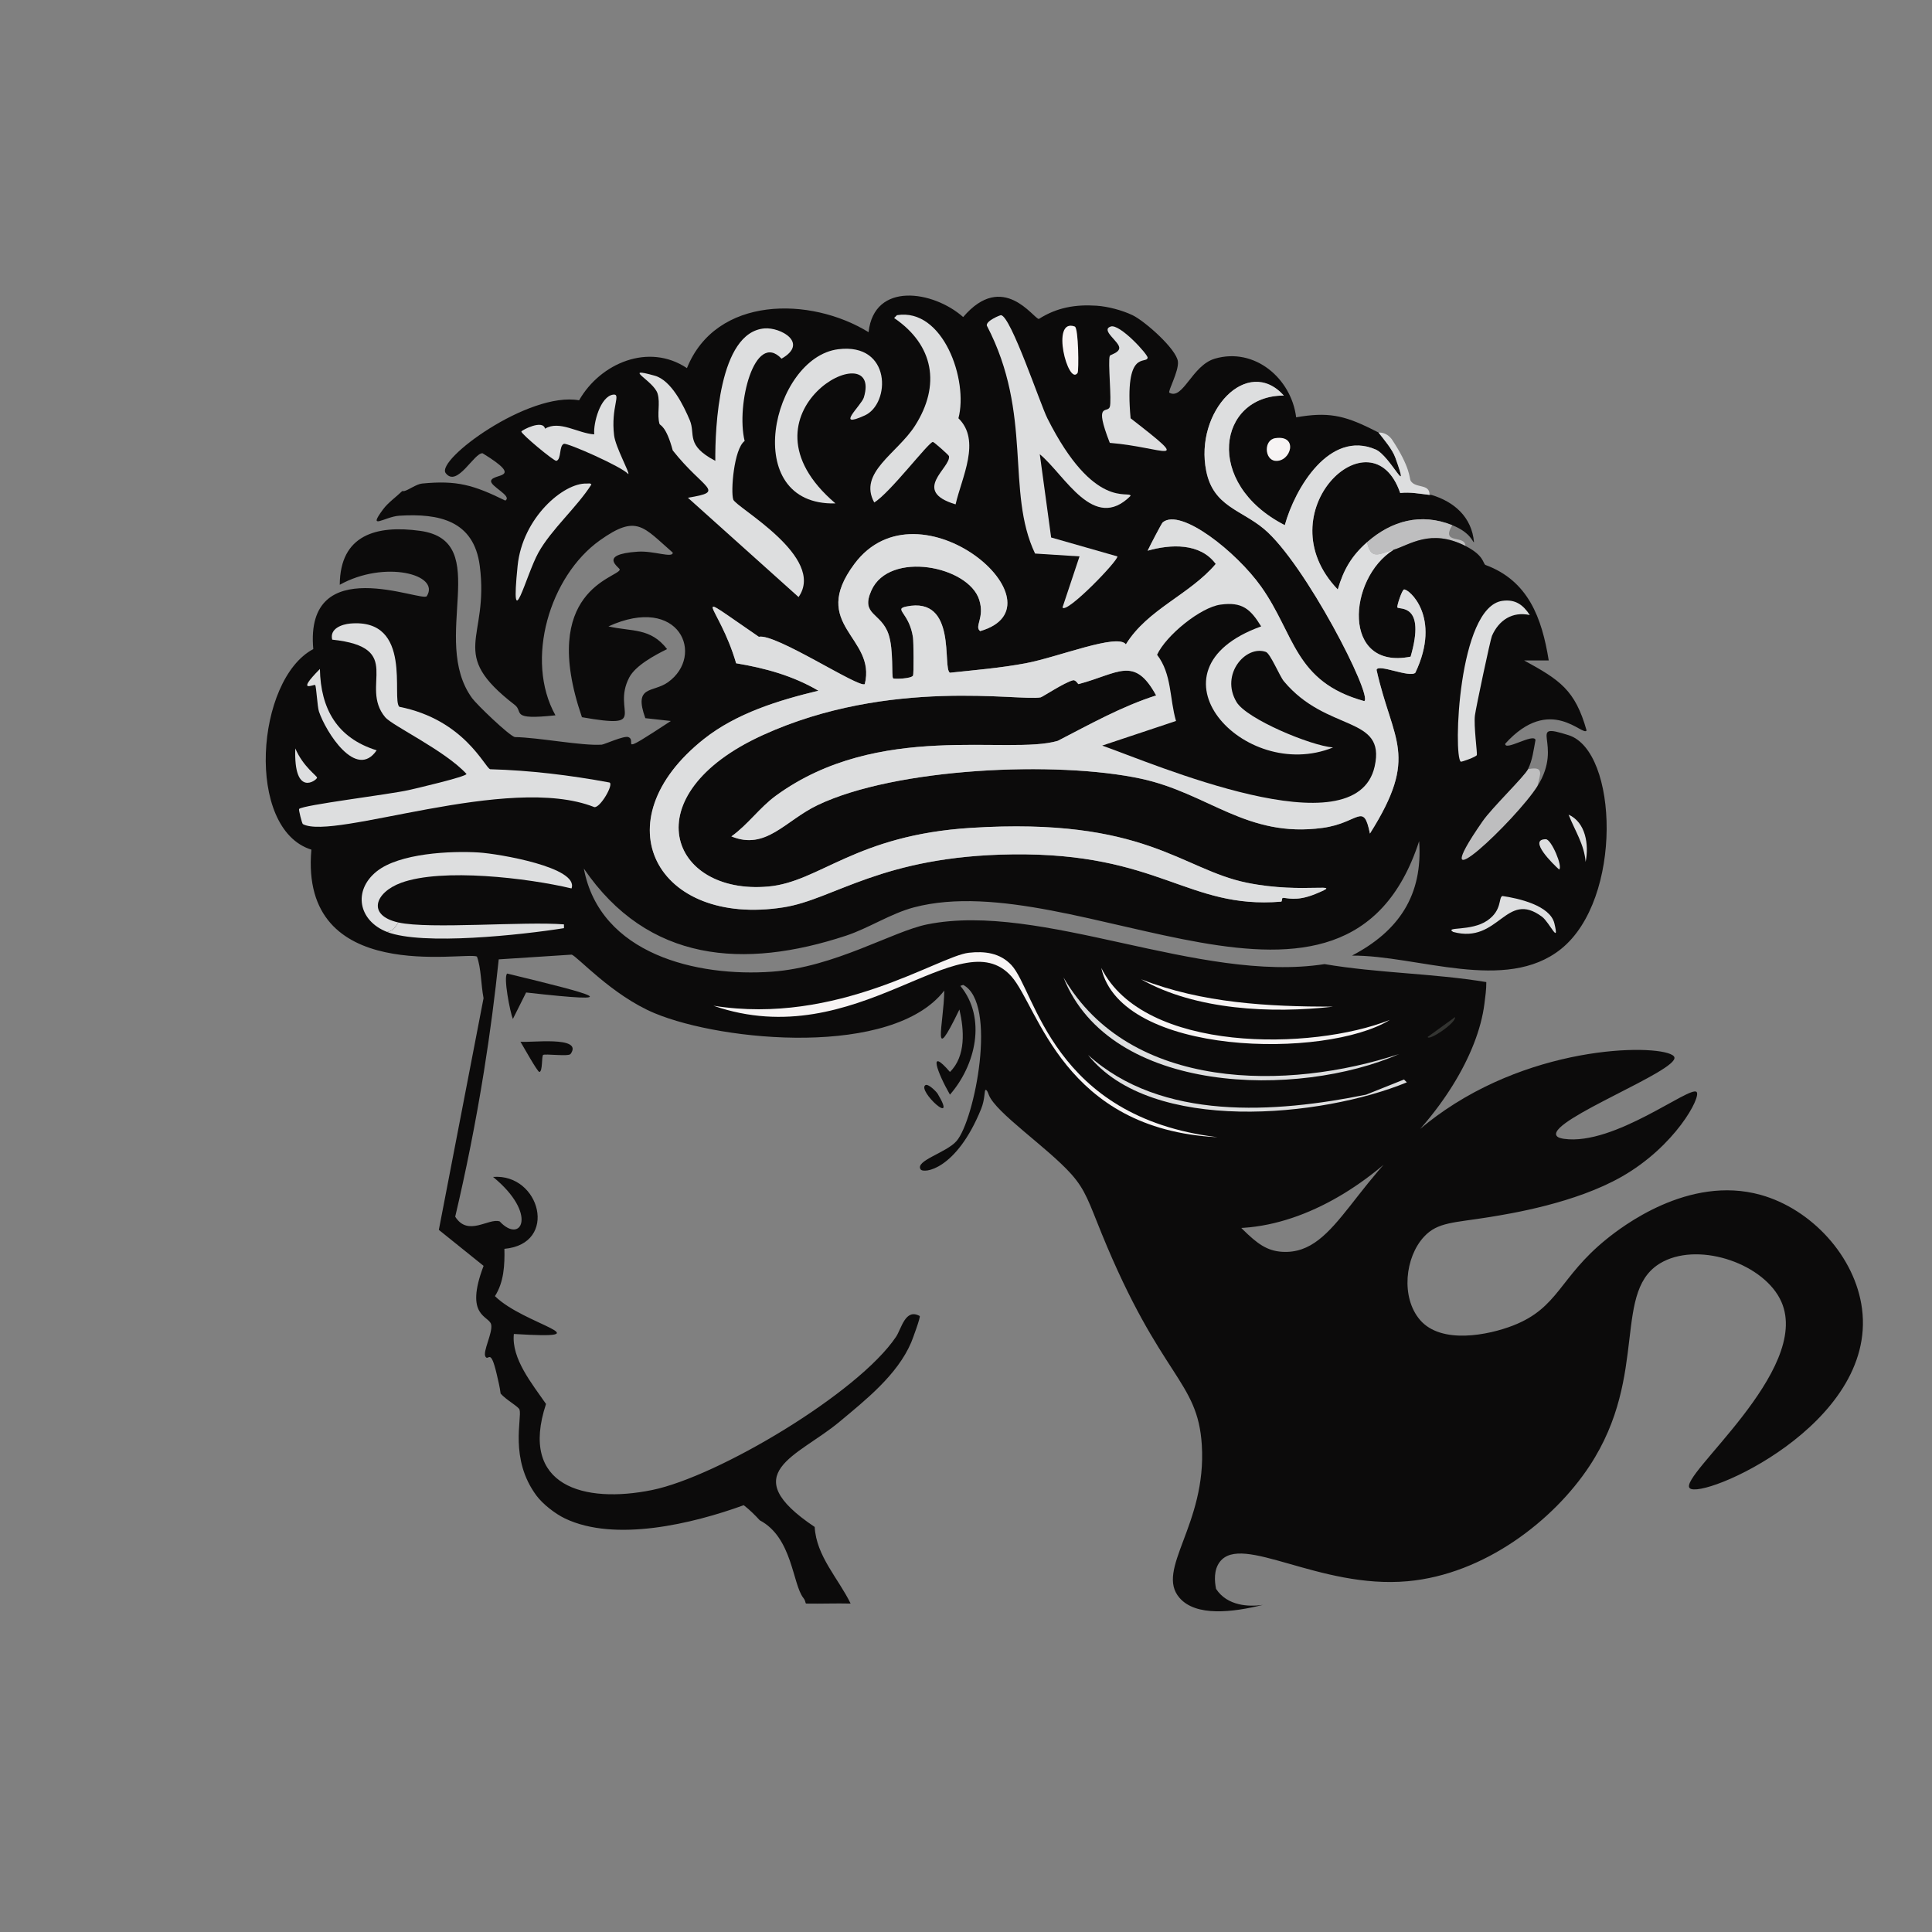 <?xml version="1.0" encoding="iso-8859-1"?>
<!-- Generator: Adobe Illustrator 28.0.0, SVG Export Plug-In . SVG Version: 6.00 Build 0)  -->
<svg version="1.1" id="Layer_1" xmlns="http://www.w3.org/2000/svg" xmlns:xlink="http://www.w3.org/1999/xlink" x="0px" y="0px"
	 viewBox="0 0 360 360" style="enable-background:new 0 0 360 360;" xml:space="preserve">
<rect x="0" y="0" width="360" height="360" fill="#808080" stroke="none"/>
<g>
	<g id="Background_00000124866926982669437710000009999886199734216102_" style="display:none;">
		<path style="display:inline;fill:#A0A2A3;" d="M360.5-0.5c0,180.5,0,180.5,0,361c-180.5,0-180.5,0-361,0c0-180.5,0-180.5,0-361
			C180-0.5,180-0.5,360.5-0.5z"/>
		<path style="display:inline;fill:#BEBEBF;" d="M180.176,7.256c10.927-0.354,21.671,0.798,32.434,1.41
			c6.204,2.073,12.971,4.585,19.39,4.583c5.753,3.712,13.694,1.354,18.332,7.051c4.995-1.145,3.821,1.602,4.936,2.468
			c0.654,0.508,3.163,0.337,4.583,2.468c0.423,0.207,0.974-0.741,1.058-0.705c8.655,3.74,25.798,17.383,32.786,24.325
			c2.257,2.242,6.278,5.428,5.817,7.58c2.479,1.683,2.832,0.908,5.993,4.23c1.148,1.207,10.714,13.116,10.576,15.159
			c4.945,3.218,4.71,5.664,4.936,5.993c0.474,0.693,1.663,1.434,2.115,2.115c6.442,9.704,11.196,20.208,16.217,30.671
			c5.542,16.894,9.681,34.358,10.576,52.176c0.032,0.639-0.801,5.016-0.705,12.691c0.001,0.103,1.055,1.66,1.058,1.763
			c0.498,17.603-4.851,34.372-9.519,51.118c-1.257,3.619-2.86,4.464-3.173,5.288c-0.463,1.218-0.618,4.368-0.705,4.583
			c-2.266,5.601-6.375,14.842-10.224,19.037c-0.076,1.965-1.191,6.998-2.997,5.464c-2.876,3.774-3.009,7.533-4.407,10.047
			c-0.426,0.767-7.151,8.282-8.285,9.342c-0.357,0.334-1.496-1.436-2.82,3.173c-2.257-0.757-3.567,2.516-7.403,4.583
			c-1.978,2.302-7.676,7.688-9.871,9.519c-0.64,0.534-2.174,0.875-2.82,1.41c-2.035,1.684-3.564,4.044-4.23,4.583
			c-0.336,0.272-2.471,1.131-2.82,1.41c-4.779,3.81-9.428,8.165-14.454,11.634c-5.132,3.542-11.025,6.108-15.864,9.871
			c-4.015,0.467-7.025,3.47-10.576,4.936c-9.841,4.061-20.436,5.802-30.671,8.461c-11.686,0.679-23.165,2.422-34.901,2.115
			c-8.148-0.213-16.211-1.532-24.325-2.115c-4.116-1.431-9.952-3.298-14.102-2.82c-1.98-2.154-5.404-3.252-8.108-2.468
			c-3.451-3.054-4.884-1.752-6.698-2.468c-5.506-2.173-19.413-11.862-25.03-15.864c-5.483-0.496-14.372-9.125-21.152-11.986
			c-0.914-4.125-2.721-2.174-4.583-3.173c-0.923-0.495-12.937-12.412-15.335-14.278c-1.977-2.955-15.313-17.927-15.864-19.037
			c-0.433-0.872-0.8-3.146-0.705-4.23c-3.599-3.046-4.635-9.176-7.756-13.044c-2.081-7.524-5.927-14.524-8.461-21.857
			c-0.402-1.162-0.086-2.724-0.353-3.525c-0.194-0.582-1.225-1.544-1.41-2.115c-0.946-2.918-3.633-10.477-3.878-11.634
			c-0.115-0.545,0.94-8.077-2.115-10.576c2.546-1.698-0.559-13.177-1.058-21.152c-1.147-18.345,1.174-36.832,5.641-54.644
			c1.187-4.731,4.182-9.813,3.878-14.807c4.496-6.563,1.903-5.369,3.173-9.871c7.341-2.245-1.015-5.786,10.224-14.807
			c-1.223-5.571,3.303-5.412,3.878-5.993C74.432,37.317,120.541,9.19,180.176,7.256z"/>
		<path style="display:inline;fill:#DDDEDF;" d="M212.786,294.928c-1.364-6.763-2.54-13.618-3.525-20.447
			c1.421-5.66,4.348-4.293,4.936-4.759c1.005-0.796-1.598-3.761,4.759-4.054c3.449-3.778,9.157-4.277,13.396-7.051
			c3.8,1.707,4.363-2.853,8.461-1.058c1.534-0.87-0.533-2.547-0.176-3.349c0.399-0.897,2.886,0.847,3.702-4.054
			c7.93-1.911,6.057-6.146,7.756-7.403c2.799-2.072,6.831,1.73,6.875-5.817c5.532-2.136,3.327-3.341,6.698-6.346
			c-3.736-6.601,2.999-3.672,4.583-9.519c-6.16-5.832,2.141-2.718,1.763-7.051c-0.249-2.856-2.669,1.298-3.525-1.058
			c-0.078-0.215-0.055-4.361,0-4.583c0.371-1.488,1.853-1.926,2.115-2.468c2.731-5.645,5.618-11.012,7.756-16.922
			c-0.881-0.969-0.881-0.969-1.763-1.939c0.168-1.335,0.367-2.703,0.353-4.054c-9.94-1.644-20.164-1.653-30.142-3.349
			c-23.339,3.63-52.729-11.688-74.033-7.403c-6.464,1.3-17.193,7.961-28.908,8.813c-13.994,1.019-32.075-3.231-35.078-19.213
			c11.974,17.543,29.888,18.75,48.827,12.515c4.253-1.4,8.353-4.145,12.691-5.288c30.366-8,80.518,29.573,94.128-12.339
			c0.722,10.065-3.791,16.771-12.515,21.329c12.182-0.071,28.647,7.036,38.956-1.234c11.573-9.285,10.623-36.91,1.41-39.837
			c-8.12-2.58-0.748,1.461-5.817,9.519c0.503-2.199,1.396-3.833-1.763-3.173c0.856-1.681,1.059-3.644,1.41-5.464
			c-0.331-1.317-5.75,2.172-5.641,0.705c8.418-9.302,14.506-1.209,15.159-2.468c-2.13-7.572-5.014-9.417-11.634-13.044
			c2.292,0,2.292,0,4.583,0c-1.27-7.888-3.79-14.857-11.81-17.803c-0.482-0.339-0.253-1.775-3.702-3.525
			c-0.031-2.177-4.675-0.173-2.468-3.878c3.541,1.415,3.82,3.279,4.054,3.173c-0.405-4.677-3.686-7.54-7.932-8.813
			c0.132,0.017,2.014-0.524,2.644-0.353c3.173,1.939,3.173,1.939,6.346,3.878c3.39,3.919,2.725,9.535,6.698,10.224
			c2.556,2.556,2.556,2.556,5.112,5.112c2.922,3.903,4.162,8.007,5.288,12.691c7.915,4.596,10.54,18.306,12.339,27.146
			c-1.776,4.378-0.629,7.466-0.705,10.929c-0.016,0.707-1.053,2.334-1.058,2.468c-0.129,4.212,1.097,8.454,0.705,12.691
			c-1.486,6.717-0.987,13.605-1.41,20.447c-1.901,5.635-1.546,11.788-2.82,17.627c-2.361,5.962-4.384,12.216-5.993,18.332
			c-6.621,11.847-20.013,35.843-31.905,42.128c-0.135,0.071-2.002-0.077-2.82,0.353c-1.799,4.685-20.744,11.338-26.44,13.044
			c-2.845,0.852-9.287,1.508-12.339,2.468C217.702,292.24,215.376,293.931,212.786,294.928z"/>
		<path style="display:inline;fill:#DDDEDF;" d="M74.943,91.513c-1.079,1.039-2.642,2.163-3.525,3.349
			c-3.079,4.132,0.231,1.405,2.997,1.234c7.381-0.456,13.881,0.878,14.983,9.342c1.808,13.89-6.183,16.122,6.522,25.912
			c1.693,1.305-1.008,2.868,7.58,1.939c-5.77-10.317-1.059-25.966,8.285-32.61c6.884-4.895,8.028-2.536,13.573,2.292
			c0.041,1.093-3.574-0.377-6.522-0.176c-7.64,0.521-3.27,2.992-3.349,3.349c-0.342,1.548-15.183,3.835-7.051,27.498
			c12.854,2.259,5.467-1.011,8.813-7.403c1.175-2.245,4.799-4.177,7.051-5.288c-3.114-4.033-6.534-3.22-10.929-4.23
			c13.27-6.056,18.058,5.415,11.105,10.4c-2.815,2.018-6.466,0.491-4.23,6.698c2.38,0.264,2.38,0.264,4.759,0.529
			c-10.524,6.903-6.119,3.697-7.932,2.997c-0.791-0.306-4.475,1.377-4.936,1.41c-3.658,0.264-11.796-1.347-16.217-1.41
			c-1.147-0.347-7.073-6.053-7.932-7.227c-8.04-10.984,4.112-29.289-9.695-31.2c-8.138-1.126-14.935,0.729-14.983,10.047
			c8.342-4.641,18.783-1.93,16.217,2.115c-0.78,1.23-22.806-8.501-21.152,9.871c-10.72,5.663-12.725,33.511-0.353,37.369
			c-2.26,25.379,28.622,18.934,30.847,19.918c0.796,2.124,0.741,5.217,1.234,7.756c-4.33-0.905-0.721,5.367-0.353,9.342
			c0.326,3.515-0.236,7.214,0,10.752c-5.389,16.56-15.732,23.016,0.353,29.79c-3.636,9.538,1.035,9.233,1.41,10.929
			c0.338,1.529-1.638,5.079-1.058,5.993c0.581,0.916,0.914-1.832,2.115,3.349c-1.231,3.505-1.205-0.559-2.644,0
			c-2.035,0.79,2.165,4.403-7.051-1.41c-11.062-10.91-16.611-32.023-18.508-47.064c-1.234-3.525-1.234-3.525-2.468-7.051
			c1.017-6.595-3.665-12.897-1.41-19.39c-0.881-2.292-0.881-2.292-1.763-4.583c3.548-4.321,0.044-4.505-1.41-7.756
			c-2.617-5.85-0.036-13.188-3.349-10.752c-5.534-3.984-7.417-13.969-6.875-20.271c0.034-0.396,1.606-7.39,1.763-7.756
			c0.155-0.363,0.886,0.012,1.058-0.353c0.177-0.377-0.371-0.67-0.353-0.705c0.991-1.914,3.123-3.171,2.82-4.583
			c1.763-1.234,1.763-1.234,3.525-2.468c-1.834-5.474,2.775-10.24,4.936-14.454c0.261-0.509,0.718-4.558,5.288-9.871
			c2.233-2.596,2.82-1.842,3.878-2.82c0.211-0.196-1.404-0.075,3.349-4.054C74.913,90.572,74.859,91.533,74.943,91.513z"/>
		<path style="display:inline;fill:#DDDEDF;" d="M204.325,56.964c-3.9-0.26-7.386,0.322-10.752,2.468
			c-0.997-0.05-6.684-9.041-14.102-0.353c-5.547-4.918-16.591-6.675-17.627,2.82c-10.801-6.662-28.427-6.81-33.844,6.698
			c-7.117-4.766-16.136-0.942-20.095,5.993c-9.396-1.687-26.752,11.095-24.854,13.573c2.122,2.77,5.318-3.867,6.875-3.702
			c7.957,4.883,1.963,3.668,1.586,5.112c-0.266,1.018,4.034,2.845,2.644,3.702c-5.917-2.898-8.988-3.811-15.512-3.173
			c-1.067,0.104-2.504,1.215-3.349,1.41c5.244-7.137,8.187-6.012,8.637-6.346c0.739-0.548,5.17-6.027,6.346-7.403
			c1.491-0.625,2.978-1.427,4.583-0.705c1.42-1.524,6.381-4.556,7.403-2.468c2.9-6.697,13.596-10.787,20.447-12.339
			c5.19-2.733,10.259-5.605,15.864-7.403c8.854-1.741,22.268-0.69,29.261-3.525c0.306,0.184,1.66,1.059,1.763,1.058
			c6.819-0.114,13.629,0.067,20.447,0c4.99,2.793,8.324-0.586,10.224,4.23C201.412,55.296,204.191,54.691,204.325,56.964z"/>
		<path style="display:inline;fill:#333431;" d="M158.495,298.806c15.125,0.37,30.342-0.038,45.478,0
			c3.128,0.008,6.248,0.343,9.342,0.353c0.286,0.001,0.14-0.705,0.176-0.705c7.852,0.024,15.754,0.301,23.62,0.353
			c1.47,2.395-5.051,1.835-8.99,2.115c-0.273,0.019-0.081,0.69-0.353,0.705c-1.073,0.061-0.412-0.837-2.82-0.705
			c-0.271,0.015-0.082,0.69-0.353,0.705c-0.272,0.015,0.09-0.737-0.705-0.705c-0.063,0.003-0.119,0.685-1.058,0.705
			c-0.196,0.004,0.825-0.311-3.173-0.353c-0.13-0.001-0.577,0.708-0.705,0.705c-2.077-0.048-2.334-1.054-2.468-1.058
			c-3.885-0.106-5.476,1.083-8.813-0.353c-5.392,1.91-9.663,0.702-10.576,0.705c-12.402,0.048-24.997,0.571-37.369,0.353
			c-0.167-0.003-2.434-1.043-3.173-1.058c-10.22-0.204-21.287,0.619-31.376,0c-3.288-0.202-12.446-1.033-11.81-2.115
			c6.79-0.043,33.499,0.386,35.783,0c0.1-0.017,0.552-0.487,0.529-0.705c0.493,0.627,0.321,0.982,0.529,1.058
			C152.969,298.856,155.738,298.738,158.495,298.806z"/>
		<path style="display:inline;fill:#464642;" d="M110.197,298.453c1.057-0.009,2.115,0.007,3.173,0
			c-0.636,1.083,8.522,1.914,11.81,2.115c10.089,0.619,21.156-0.204,31.376,0c0.739,0.015,3.006,1.055,3.173,1.058
			c12.372,0.219,24.967-0.304,37.369-0.353c0.914-0.004,5.184,1.205,10.576-0.705c3.338,1.435,4.929,0.246,8.813,0.353
			c0.134,0.004,0.39,1.01,2.468,1.058c0.128,0.003,0.575-0.706,0.705-0.705c3.998,0.042,2.976,0.357,3.173,0.353
			c0.939-0.02,0.994-0.702,1.058-0.705c0.796-0.032,0.433,0.72,0.705,0.705c0.271-0.015,0.082-0.69,0.353-0.705
			c2.408-0.132,1.748,0.767,2.82,0.705c0.272-0.016,0.08-0.686,0.353-0.705c3.939-0.281,10.46,0.28,8.99-2.115
			c1.997,0.013,3.996-0.02,5.993,0c1.175,0.012,2.351-0.015,3.525,0c-0.458,1.414,1.415,0.966,1.41,1.586
			c-0.005,0.635-1.545,0.415-1.763,0.705c-1.275,1.696,4.063,1.247,4.583,1.234c-0.031,0.792,0.808,1.114-0.353,1.058
			c-4.708,0.168-4.176,0.699-4.407,0.705c-0.103,0.003-1.109-0.717-1.939-0.705c1.075-0.888-2.345-1.115-4.407-1.058
			c-0.268,0.008-0.084,0.695-0.353,0.705c-8.737,0.327-17.536-0.312-26.264-0.353c-2.469-0.011-5.056-0.345-7.58-0.353
			c-0.264-0.001-0.089-0.704-0.353-0.705c-0.513-0.001-0.946,1.059-1.41,1.058c-23.498-0.083-47.011,0.009-70.508-0.353
			c-6.787-0.104-17.081-2.278-17.803,1.058c-0.936,0.008-2.627,0.522-3.525-0.353c3.755-1.52,2.194-2.073,0.881-1.763
			c-0.105,0.025-1.148,1.456-1.234,1.763c-0.171,0.051-0.474-0.031-0.705,0c-1.013-1.531-2.57-1.532-4.23-1.41
			c0.926-1.269-0.738-1.644-1.234-0.353c-3.74-3.122-1.037-1.992,2.292-2.82C108.552,298.445,109.375,298.46,110.197,298.453z"/>
		<path style="display:inline;fill:#5E5E5C;" d="M213.139,302.684c-5.696,2.302-11.114,1.437-17.627,2.115
			c-5.051-0.063-10.109,0.084-15.159,0c-8.23-0.138-16.449-0.372-24.678,0c-6.648-0.151-13.273,0.007-19.918,0
			c-0.263,0-0.089-0.705-0.353-0.705c-1.97,0.911-7.668,0.702-10.752,0.705c0.264-0.529,0.264-0.529,0.529-1.058
			c-2.906-0.224-6.194-0.382-9.695-0.353c0.722-3.336,11.016-1.162,17.803-1.058c23.497,0.361,47.009,0.269,70.508,0.353
			c0.464,0.002,0.897-1.059,1.41-1.058c0.264,0.001,0.089,0.704,0.353,0.705C208.083,302.338,210.67,302.672,213.139,302.684z"/>
		<path style="display:inline;fill:#A0A2A3;" d="M110.197,298.453c-0.822,0.007-1.645-0.008-2.468,0
			c-3.76,0.037-8.066-0.536-10.224-0.353c-8.736,0.741-7.569,3.947,0.353,3.525c2.706,1.254,1.184,0.45,3.878,0.705
			c1.726,1.359,5.993,1.697,3.525,0.353c0.222-0.451,0.952-0.735,1.41-0.705c0.159,0.01,2.725,1.028,2.292,1.763
			c1.875,0.302,1.488-0.645,1.939-0.705c0.231-0.031,0.535,0.051,0.705,0c0.111-0.033,0.256,0.039,0.353,0
			c0.898,0.874,2.589,0.36,3.525,0.353c3.5-0.03,6.788,0.129,9.695,0.353c-0.264,0.529-0.264,0.529-0.529,1.058
			c-4.388,0.004-50.704,2.665-48.298-5.464c0.365-1.232,4.873-1.507,5.817-2.644c4.943,0.933,10.878,0.125,16.217,0.353
			c0.27,0.012,0.083,0.693,0.353,0.705C103.03,297.948,109.759,297.106,110.197,298.453z"/>
		<path style="display:inline;fill:#DDDEDF;" d="M255.443,79.879c-5.063-2.498-8.096-3.146-13.925-2.115
			c-0.901-7.255-7.749-13.107-15.159-10.929c-4.251,1.249-5.927,7.753-8.461,6.346c-0.369-0.205,1.796-4.007,1.586-5.817
			c-0.272-2.343-6.224-7.573-8.461-8.637c0.042-1.95,1.926,0.941,5.112,1.763c5.414-0.465,10.268,3.054,15.864,3.173
			c5.241,3.467,9.93,8.203,16.217,9.871c2.239,1.405,4.138,4.239,4.583,4.583C252.943,78.227,256.049,78.54,255.443,79.879z"/>
		<path style="display:inline;fill:#DDDEDF;" d="M141.573,283.294c0.158,0.171,1.614,2.707,2.82,3.702
			c-0.094,0.651-5.986,1.203-6.875,1.234c-1.389,0.048-21.108-0.562-22.21-0.705c-0.335-0.043-0.017-1.006-0.353-1.058
			c-3.219-0.496-8.933,0.84-9.695-3.525c9.337,4.478,23.827,0.982,33.315-2.468C139.695,281.344,140.61,282.252,141.573,283.294z"/>
		<path style="display:inline;fill:#A0A2A3;" d="M212.434,305.151c6.43-0.244,13.352,0.044,12.515-1.763
			c1.322,0.088,1.322,0.088,2.644,0.176c-5.017,1.444,1.253,1.125,6.522,1.234c-0.018-1.95,6.032-1.354,10.047-1.41
			c0.83-0.012,1.836,0.708,1.939,0.705c0.231-0.006-0.301-0.537,4.407-0.705c0.056-0.002-0.452,0.752,0.881,0.705
			c0.118-0.004,1.775-1.04,2.115-1.058c2.323-0.117,5.145,0.647,7.403,0.353c0.087-0.011,0.982-0.982,1.41-1.058
			c0.072-0.013,0.377,0.619,1.41,0.353c9.777-2.521,1.648-4.695-3.173-3.173c-1.026-0.614-2.198-0.661-3.349-0.705
			c-2.204-0.084-4.482,0.042-6.698,0c-1.279-0.024-2.594,0.016-3.878,0c-1.175-0.015-2.351,0.012-3.525,0
			c12.641-1.705,50.593-0.517,27.322,4.583c-2.182,0.478-14.781,2.075-15.512,0.705c-1.062,1.565-9.344,1.494-10.224,0.353
			c-0.936,1.857-4.608-0.022-5.641,0c-0.103,0.002-0.359,1.032-1.763,1.058C229.024,305.657,220.689,305.682,212.434,305.151z"/>
		<path style="display:inline;fill:#5E5E5C;" d="M244.162,303.389c-4.015,0.056-10.065-0.54-10.047,1.41
			c-5.269-0.109-11.539,0.21-6.522-1.234c-1.322-0.088-1.322-0.088-2.644-0.176c0.837,1.807-6.085,1.519-12.515,1.763
			c-5.997,0.227-11.401,0.641-16.922-0.353c6.513-0.678,11.931,0.187,17.627-2.115c8.728,0.04,17.528,0.68,26.264,0.353
			c0.268-0.01,0.085-0.698,0.353-0.705C241.818,302.273,245.237,302.501,244.162,303.389z"/>
		<path style="display:inline;fill:#A0A2A3;" d="M180.353,304.799c0.002,0.245,0.094,0.611-0.176,0.705
			c-1.149,0.4-20.884-0.365-24.325,0c-0.288-0.007-0.14-0.704-0.176-0.705C163.904,304.427,172.122,304.661,180.353,304.799z"/>
		<path style="display:inline;fill:#DDDEDF;" d="M209.261,274.48c-3.781-26.198-3.737-46.764-13.749-73.504
			c6.948,11.112,14.367,24.51,28.379,27.322c23.904,4.798,50.307-22.203,52.705-41.247c0.881,0.969,0.881,0.969,1.763,1.939
			c-2.138,5.909-5.025,11.277-7.756,16.922c-0.262,0.542-1.744,0.98-2.115,2.468c-0.055,0.222-0.078,4.368,0,4.583
			c0.857,2.356,3.276-1.798,3.525,1.058c0.378,4.333-7.923,1.219-1.763,7.051c-1.584,5.846-8.319,2.918-4.583,9.519
			c-3.371,3.004-1.166,4.21-6.698,6.346c-0.043,7.547-4.075,3.745-6.875,5.817c-1.699,1.257,0.174,5.492-7.756,7.403
			c-0.816,4.901-3.303,3.157-3.702,4.054c-0.356,0.802,1.71,2.479,0.176,3.349c-4.098-1.795-4.661,2.764-8.461,1.058
			c-4.239,2.774-9.948,3.273-13.396,7.051c-6.357,0.293-3.755,3.258-4.759,4.054C213.608,270.187,210.682,268.82,209.261,274.48z"/>
		<path style="display:inline;fill:#8D8D8B;" d="M250.508,303.389c1.16,0.056,0.322-0.265,0.353-1.058
			c1.386-0.036,2.857-0.182,4.23-0.353c0.77-0.095,4.992,0.116,4.936-1.234c-0.045-1.072-3.511-0.367-2.82-1.939
			c1.151,0.044,2.323,0.091,3.349,0.705c4.82-1.522,12.949,0.652,3.173,3.173c-1.033,0.266-1.339-0.365-1.41-0.353
			c-0.429,0.075-1.323,1.046-1.41,1.058c-2.259,0.295-5.081-0.469-7.403-0.353c-0.34,0.017-1.997,1.053-2.115,1.058
			C250.056,304.141,250.564,303.387,250.508,303.389z"/>
		<path style="display:inline;fill:#5E5E5C;" d="M107.729,298.453c-3.329,0.828-6.032-0.302-2.292,2.82
			c0.496-1.292,2.16-0.916,1.234,0.353c0,0.176,0,0.176,0,0.353c-0.458-0.03-1.188,0.254-1.41,0.705
			c-0.111-0.06-0.962,0.134-2.292-1.058c-0.407,0.41-0.559,0.769-1.234,0.705c-2.694-0.255-1.172,0.549-3.878-0.705
			c-5.016-2.324-0.721-1.314-0.353-3.525C99.664,297.918,103.97,298.49,107.729,298.453z"/>
		<path style="display:inline;fill:#5E5E5C;" d="M250.508,298.806c0.38,1.672,5.698-0.404,4.583,3.173
			c-1.374,0.17-2.844,0.316-4.23,0.353c-0.52,0.014-5.858,0.463-4.583-1.234c0.218-0.29,1.758-0.07,1.763-0.705
			c0.005-0.62-1.868-0.173-1.41-1.586C247.914,298.822,249.229,298.781,250.508,298.806z"/>
		<path style="display:inline;fill:#8D8D8B;" d="M110.902,303.036c-0.451,0.06-0.064,1.007-1.939,0.705
			c0.434-0.734-2.133-1.752-2.292-1.763c0-0.176,0-0.176,0-0.353C108.332,301.504,109.89,301.505,110.902,303.036z"/>
		<path style="display:inline;fill:#5E5E5C;" d="M111.96,303.036c-0.097,0.039-0.242-0.033-0.353,0
			c0.086-0.307,1.129-1.738,1.234-1.763C114.154,300.963,115.715,301.516,111.96,303.036z"/>
		<path style="display:inline;fill:#757674;" d="M97.506,298.101c-0.369,2.212-4.664,1.201,0.353,3.525
			C89.937,302.047,88.77,298.842,97.506,298.101z"/>
		<path style="display:inline;fill:#8D8D8B;" d="M105.262,302.684c2.468,1.344-1.8,1.006-3.525-0.353
			c0.675,0.064,0.827-0.295,1.234-0.705C104.299,302.817,105.151,302.623,105.262,302.684z"/>
		<path style="display:inline;fill:#757674;" d="M257.206,298.806c-0.691,1.572,2.775,0.867,2.82,1.939
			c0.057,1.35-4.166,1.138-4.936,1.234c1.115-3.577-4.203-1.5-4.583-3.173C252.725,298.848,255.002,298.722,257.206,298.806z"/>
	</g>
	<g>
		<g>
			<g>
				<path style="fill:#0C0B0B;" d="M266.372,92.218c0.116,0.013,0.237-0.015,0.353,0c4.246,1.273,7.528,4.137,7.932,8.813
					c-0.234,0.106-0.513-1.758-4.054-3.173c-5.847-2.335-11.312-0.829-15.864,3.173c-2.899,2.549-4.394,5.13-5.464,8.813
					c-13.768-14.374,6.335-33.409,11.634-17.979C262.776,91.651,264.535,92.006,266.372,92.218z"/>
				<path style="fill:#BEBEBF;" d="M286.467,146.509c-3.82,6.073-21.949,23.427-10.224,6.522c1.769-2.551,7.75-8.3,8.461-9.695
					C287.863,142.676,286.969,144.309,286.467,146.509z"/>
				<path style="fill:#BEBEBF;" d="M270.603,97.858c-2.207,3.705,2.436,1.701,2.468,3.878c-6.507-3.303-10.448-0.174-13.396,0.705
					c-2.732,0.815-4.24,1.957-4.936-1.41C259.29,97.029,264.756,95.523,270.603,97.858z"/>
				<g>
					<path style="fill:#0C0B0B;" d="M90.103,185.993c-0.493-2.539-0.437-5.632-1.234-7.756c-2.225-0.985-33.107,5.461-30.847-19.918
						c-12.373-3.858-10.368-31.706,0.353-37.369c-1.654-18.372,20.372-8.641,21.152-9.871c2.566-4.045-7.874-6.756-16.217-2.115
						c0.048-9.319,6.845-11.173,14.983-10.047c13.807,1.91,1.655,20.215,9.695,31.2c0.859,1.174,6.785,6.88,7.932,7.227
						c4.42,0.063,12.559,1.674,16.217,1.41c0.461-0.033,4.145-1.716,4.936-1.41c1.813,0.701-2.592,3.907,7.932-2.997
						c-2.38-0.264-2.38-0.264-4.759-0.529c-2.236-6.207,1.416-4.681,4.23-6.698c6.953-4.985,2.165-16.456-11.105-10.4
						c4.395,1.011,7.815,0.198,10.929,4.23c-2.252,1.111-5.876,3.043-7.051,5.288c-3.346,6.392,4.04,9.662-8.813,7.403
						c-8.132-23.664,6.709-25.95,7.051-27.498c0.079-0.357-4.291-2.828,3.349-3.349c2.948-0.201,6.562,1.269,6.522,0.176
						c-5.545-4.828-6.689-7.187-13.573-2.292c-9.343,6.644-14.055,22.293-8.285,32.61c-8.588,0.929-5.886-0.634-7.58-1.939
						c-12.705-9.79-4.714-12.022-6.522-25.912c-1.102-8.464-7.602-9.798-14.983-9.342c-2.765,0.171-6.076,2.898-2.997-1.234
						c0.884-1.186,2.446-2.31,3.525-3.349c0.111-0.027,0.241,0.026,0.353,0c0.845-0.195,2.282-1.306,3.349-1.41
						c6.523-0.638,9.594,0.275,15.512,3.173c1.39-0.857-2.91-2.684-2.644-3.702c0.377-1.444,6.371-0.229-1.586-5.112
						c-1.557-0.166-4.753,6.472-6.875,3.702c-1.898-2.478,15.458-15.26,24.854-13.573c3.959-6.935,12.977-10.759,20.095-5.993
						c5.417-13.508,23.043-13.36,33.844-6.698c1.036-9.496,12.08-7.738,17.627-2.82c7.417-8.689,13.104,0.303,14.102,0.353
						c3.366-2.146,6.852-2.728,10.752-2.468c2.121,0.141,4.784,0.852,6.698,1.763c2.237,1.064,8.189,6.294,8.461,8.637
						c0.21,1.81-1.955,5.612-1.586,5.817c2.534,1.407,4.21-5.096,8.461-6.346c7.411-2.178,14.258,3.674,15.159,10.929
						c5.83-1.031,8.862-0.383,13.925,2.115c0.345,0.17,1.297,0.635,1.41,0.705c1.07,1.388,2.582,3.104,3.173,4.759
						c2.857,8.007-0.954-0.402-3.702-1.586c-8.559-3.691-15.007,7.172-16.922,14.102c-15.209-7.78-12.411-24.159-0.176-24.149
						c-6.79-7.559-16.723,2.974-14.454,14.102c1.337,6.556,6.454,7.155,10.752,10.752c7.656,6.407,20.341,31.19,18.685,32.081
						c-13.046-3.597-12.892-12.424-19.213-21.329c-4.595-6.472-14.982-14.729-18.332-11.986c-0.232,0.19-2.45,4.491-2.82,5.288
						c4.25-1.22,9.794-1.496,12.691,2.468c-4.896,5.761-12.674,8.399-16.746,14.983c-1.525-2.117-12.606,2.386-18.685,3.525
						c-4.634,0.869-9.415,1.264-14.102,1.763c-1.459-0.819,1.453-14.309-8.108-12.339c-2.462,0.507,0.585,1.158,1.234,5.817
						c0.105,0.75,0.162,6.738,0,7.051c-0.312,0.605-3.504,0.669-3.702,0.529c-0.364-0.259,0.141-5.339-0.881-8.285
						c-1.4-4.033-5.239-3.499-3.173-8.108c3.346-7.463,18.101-4.57,20.095,1.763c1.06,3.365-0.985,4.944,0.176,5.817
						c16.451-4.745-11.354-28.748-23.444-12.515c-8.533,11.458,4.15,13.588,1.939,22.386c-1.027,0.84-16.638-9.503-19.742-8.813
						c-13.97-9.546-7.484-6.241-4.23,4.936c5.399,0.893,10.593,2.322,15.335,5.112c-7.388,1.777-15.265,4.184-21.329,8.99
						c-19.413,15.385-8.819,35.062,14.807,31.376c9.473-1.478,18.245-9.572,42.657-9.871c27.457-0.337,32.582,10.226,50.061,8.813
						c0.275-0.022,0.075-0.675,0.353-0.705c0.638-0.07,2.438,0.745,5.993-0.705c6.077-2.478-1.979,0.067-12.691-2.115
						c-12.269-2.5-18.941-12.277-51.471-10.224c-21.512,1.358-28.145,10.071-37.722,10.929c-18.375,1.646-25.45-17.073-1.058-28.203
						c23.745-10.835,48.102-6.259,51.823-7.051c0.332-0.071,4.407-2.77,5.993-3.173c0.535-0.136,0.943,0.735,1.058,0.705
						c7.449-1.974,10.384-5.354,14.454,2.115c-6.437,2.05-12.339,5.378-18.332,8.461c-9.215,2.721-33.37-3.747-52.528,10.224
						c-3.027,2.207-5.223,5.408-8.285,7.58c6.451,2.643,10.006-2.924,16.041-5.817c14.571-6.984,44.615-8.31,60.284-4.936
						c12.596,2.713,19.676,11.089,33.844,9.166c6.754-0.917,7.587-4.95,8.813,1.058c9.262-14.664,4.235-17.049,1.234-30.495
						c0.224-1.225,6.164,1.531,7.227,0.529c4.963-10.425-1.271-15.691-2.115-15.512c-0.388,0.082-1.386,3.16-1.234,3.349
						c0.352,0.439,5.354-0.805,2.468,9.166c-12.889,2.578-11.742-14.606-3.173-19.918c2.948-0.879,6.89-4.008,13.396-0.705
						c3.449,1.751,3.219,3.186,3.702,3.525c8.02,2.946,10.54,9.916,11.81,17.803c-2.292,0-2.292,0-4.583,0
						c6.62,3.627,9.504,5.472,11.634,13.044c-0.653,1.258-6.742-6.834-15.159,2.468c-0.11,1.466,5.31-2.022,5.641-0.705
						c-0.352,1.821-0.554,3.783-1.41,5.464c-0.711,1.395-6.692,7.144-8.461,9.695c-11.725,16.905,6.404-0.449,10.224-6.522
						c5.068-8.058-2.303-12.099,5.817-9.519c9.213,2.927,10.163,30.552-1.41,39.837c-10.308,8.27-26.773,1.163-38.956,1.234
						c8.724-4.558,13.237-11.263,12.515-21.329c-13.61,41.911-63.762,4.339-94.128,12.339c-4.338,1.143-8.439,3.888-12.691,5.288
						c-18.939,6.235-36.853,5.028-48.827-12.515c3.002,15.982,21.084,20.232,35.078,19.213c11.715-0.853,22.444-7.513,28.908-8.813
						c21.304-4.285,50.695,11.033,74.033,7.403c9.978,1.696,20.202,1.705,30.142,3.349c0.015,1.351-0.184,2.719-0.353,4.054
						c-2.397,19.044-28.8,46.045-52.705,41.247c-14.012-2.812-21.432-16.21-28.379-27.322c5.826,3.637,14.333,9.275,24.021,17.002
						c12.071,9.628,13.609,14.957,19.424,15.281c10.491,0.584,13.111-14.684,30.302-26.417c19.033-12.99,42.024-12.16,42.734-9.842
						c0.768,2.507-23.065,11.529-22.014,14.504c0.168,0.474,0.908,0.624,1.448,0.7c9.402,1.336,23.526-10.001,24.711-8.729
						c0.874,0.939-4.004,10.125-13.986,15.799c-8.664,4.925-20.56,6.855-24.604,7.511c-6.635,1.076-9.624,0.905-12.173,3.626
						c-3.594,3.837-4.369,11.357-0.777,15.54c3.952,4.602,12.723,2.841,17.353,1.036c8.518-3.321,8.603-8.968,17.353-16.058
						c2.819-2.284,15.309-12.022,28.748-8.288c9.465,2.63,17.645,11.471,18.906,21.237c2.793,21.625-29.903,35.698-32.115,33.41
						c-2.155-2.228,22.722-21.914,17.094-34.705c-3.078-6.994-14.935-11.151-22.014-7.511c-9.811,5.045-2.456,20.942-13.727,38.072
						c-6.676,10.147-19.596,20.213-33.928,21.496c-16.449,1.473-30.827-8.974-34.964-3.626c-1.177,1.522-0.993,3.635-0.712,5.05
						c0.266,0.408,0.553,0.749,0.842,1.036c2.616,2.601,6.758,2.114,7.899,1.942c-5.688,1.413-12.482,2.215-15.54-1.295
						c-4.6-5.281,5.077-13.644,4.144-28.489c-0.765-12.167-7.631-12.373-18.647-39.367c-2.366-5.797-3-8.118-5.698-11.137
						c-4.436-4.963-14.138-11.461-15.359-14.783c-0.06-0.163-0.319-0.942-0.592-0.884c-0.24,0.051-0.089,1.728-0.818,3.528
						c-4.641,11.455-10.75,12.09-11.281,11.281c-1.073-1.634,4.8-3.09,6.698-5.288c3.367-3.899,7.69-25.708,1.234-29.084
						c-0.264,0.088-0.264,0.088-0.529,0.176c4.949,6.044,2.82,14.807-1.939,20.271c-2.343-4.073-4.189-9.08,0-4.23
						c3.007-2.95,2.644-7.869,1.763-11.634c-5.37,11.123-2.894,2.677-2.82-3.525c-9.653,12.453-41.169,9.539-53.938,4.23
						c-8.007-3.329-14.573-10.761-15.512-10.929c-6.786,0.441-6.786,0.441-13.573,0.881c-0.693,6.673-1.596,13.647-2.757,20.889
						c-1.539,9.601-3.365,18.633-5.351,27.057c2.385,3.799,6.239,0.196,8.285,0.881c4.04,4.349,7.182-1.421-1.234-8.285
						c8.781-0.697,12.268,12.491,2.115,13.396c0.07,2.967-0.078,6.192-1.763,8.813c5.42,5.36,20.917,8.11,3.525,7.051
						c-0.485,4.603,3.411,9.298,5.993,13.044c-5.072,15.359,7.125,18.599,19.742,16.041c12.271-2.489,38.474-18.104,45.478-28.556
						c1.014-1.513,1.723-5.363,4.407-3.878c0.227,0.126-1.353,4.39-1.586,4.936c-2.587,6.046-8.466,10.695-13.396,14.807
						c-7.73,6.447-19.573,9.518-4.583,19.566c0.308,5.454,4.4,9.562,6.698,14.278c-2.757-0.067-5.526,0.05-8.285,0
						c-0.208-0.076-0.036-0.431-0.529-1.058c-2.033-2.585-2.024-11.236-8.108-14.454c-0.964-1.042-1.878-1.95-2.997-2.82
						c-9.488,3.45-23.977,6.946-33.315,2.468c-1.8-0.863-4.092-2.63-5.288-4.23c-5.112-6.845-2.677-14.457-3.173-16.041
						c-0.181-0.578-2.452-1.774-3.525-2.997c-0.145-1.19-0.435-2.36-0.705-3.525c-1.201-5.181-1.534-2.433-2.115-3.349
						c-0.58-0.914,1.395-4.464,1.058-5.993c-0.375-1.696-5.046-1.39-1.41-10.929c-2.78-2.236-5.559-4.472-8.339-6.707"/>
					<g>
						<path style="fill:#DDDEDF;" d="M65.249,116.19c11.802-1.045,7.624,14.114,9.166,15.512
							c12.117,2.397,15.913,11.318,16.922,11.634c7.459,0.208,14.867,1.105,22.21,2.468c0.923,0.244-1.729,4.829-2.82,4.583
							c-15.989-6.336-48.524,6.286-54.291,3.173c-0.161-0.087-0.822-2.696-0.705-2.82c0.709-0.757,16.772-2.692,20.447-3.525
							c1.279-0.29,10.598-2.46,10.752-2.997c-3.985-4.351-13.84-8.993-15.159-10.576c-4.898-5.88,3.833-13.012-9.871-14.454
							C61.382,117.106,63.757,116.323,65.249,116.19z"/>
						<path style="fill:#DDDEDF;" d="M142.455,61.194c2.98-0.246,8.32,2.707,3.173,5.641c-5.003-5.285-8.523,8.568-6.875,15.335
							c-2.005,1.449-2.63,9.47-2.115,10.929c0.514,1.456,17.356,10.71,12.163,18.156c-10.312-9.254-10.312-9.254-20.624-18.508
							c7.215-1.184,2.998-1.452-2.82-8.813c-1.244-4.66-2.39-4.657-2.468-4.936c-0.512-1.83,0.183-3.817-0.353-5.641
							c-0.711-2.423-6.856-5.115-0.529-3.349c3.1,0.865,5.386,5.597,6.522,8.285c1.123,2.655-0.85,4.63,4.759,7.58
							C133.238,79.765,133.905,61.901,142.455,61.194z"/>
						<g>
							<path style="fill:#DDDEDF;" d="M167.132,58.727c8.603-1.396,13.344,12.127,11.458,19.213
								c4.265,4.149,0.632,10.973-0.529,16.041c-8.381-2.504-0.83-6.835-1.234-8.99c-0.037-0.196-2.797-2.644-2.997-2.644
								c-0.787,0-7.985,9.509-10.929,11.281c-3.045-5.557,4.282-9.122,7.58-14.278c4.846-7.577,3.521-15.06-3.878-20.095
								C166.868,58.991,166.868,58.991,167.132,58.727z"/>
							<path style="fill:#DDDEDF;" d="M156.204,65.072c9.973-1.24,9.742,10.161,4.936,12.339c-5.696,2.581-0.631-1.847-0.176-3.349
								c3.711-12.246-25.273,2.718-5.288,19.742C137.668,94.274,143.821,66.612,156.204,65.072z"/>
						</g>
						<path style="fill:#F7F4F4;" d="M180.529,177.532c2.942-0.331,5.799,0.017,7.932,2.292c4.488,4.786,7.558,28.36,38.427,32.081
							c-28.774-1.425-33.393-24.31-38.427-29.966c-9.625-10.814-28.712,14.752-55.525,5.464
							C156.083,191.092,174.855,178.171,180.529,177.532z"/>
						<path style="fill:#DDDEDF;" d="M279.945,111.96c2.434-0.338,3.877,0.756,5.112,2.644c-3.253-0.715-5.779,0.965-7.051,3.878
							c-0.303,0.694-2.991,13.39-3.173,14.807c-0.249,1.935,0.465,7.05,0.353,7.403c-0.107,0.336-2.866,1.329-2.997,1.234
							C270.788,140.902,271.683,113.109,279.945,111.96z"/>
						<path style="fill:#DDDEDF;" d="M114.251,73.533c1.577-0.215-0.456,2.344,0.176,7.58c0.271,2.248,2.987,7.05,2.644,7.227
							c-1.208-1.394-11.356-5.854-11.986-5.641c-0.948,0.321-0.444,2.892-1.41,3.173c-0.409,0.119-6.625-5.052-6.522-5.464
							c0.063-0.252,4.001-2.314,4.407-0.529c2.688-1.629,6.118,0.867,9.166,1.058C110.533,78.845,111.869,73.858,114.251,73.533z"/>
						<path style="fill:#DDDEDF;" d="M109.316,90.103c0.361,0.014,0.7-0.118,0.881,0.176c-2.685,4.236-7.452,8.345-9.871,12.691
							c-2.346,4.216-5.277,16.309-3.878,2.468C97.358,96.434,105.046,89.937,109.316,90.103z"/>
						<g>
							<path style="fill:#DDDEDF;" d="M74.238,171.892c-0.696,1.015-0.981,1.559-2.115,1.763c-5.355-2.089-6.393-7.706-1.939-11.281
								c4.234-3.398,13.815-3.85,19.037-3.525c3.681,0.229,18.722,2.776,17.274,6.698c-8.207-1.955-24.115-3.834-31.729-1.058
								C69.875,166.272,68.296,170.557,74.238,171.892z"/>
							<path style="fill:#DDDEDF;" d="M72.123,173.654c1.134-0.203,1.42-0.747,2.115-1.763c5.76,1.294,23.49-0.243,30.847,0.353
								c0,0.353,0,0.353,0,0.705C97.226,174.203,78.698,176.22,72.123,173.654z"/>
						</g>
						<path style="fill:#DDDEDF;" d="M59.608,124.651c0.144,7.442,3.215,12.875,10.576,15.159
							c-3.813,5.591-9.477-3.435-10.752-7.227c-0.3-0.891-0.487-4.678-0.705-4.936C58.546,127.435,54.972,129.339,59.608,124.651z"
							/>
						<path style="fill:#DDDEDF;" d="M279.945,166.956c2.975,0.425,8.89,1.747,9.695,5.112c1.004,4.195-0.929-0.214-2.292-1.234
							c-6.802-5.089-8.001,5.14-16.569,2.82c-1.683-1.039,3.337-0.053,6.346-2.115C279.958,169.597,279.186,167.254,279.945,166.956
							z"/>
						<g>
							<path style="fill:#DDDEDF;" d="M186.522,58.727c1.836,0.166,7.322,16.596,8.637,19.213
								c8.709,17.323,15.35,13.353,15.512,14.454c-6.872,6.888-12.197-3.842-16.922-7.756c1.058,7.756,1.058,7.756,2.115,15.512
								c6.169,1.763,6.169,1.763,12.339,3.525c0.297,0.665-9.499,10.815-10.224,9.519c1.586-4.759,1.586-4.759,3.173-9.519
								c-4.142-0.264-4.142-0.264-8.285-0.529c-5.511-11.594-0.323-25.86-8.99-42.481C183.717,59.775,186.359,58.712,186.522,58.727
								z"/>
							<path style="fill:#DDDEDF;" d="M206.969,60.842c1.678-0.559,6.965,5.234,6.875,5.817c-0.205,1.322-4.369-1.834-3.173,11.281
								c12.009,9.321,6.205,5.399-3.878,4.583c-3.027-7.759-0.44-5.428,0-6.698c0.393-1.135-0.388-8.499,0-9.519
								c0.088-0.231,1.647-0.53,1.763-1.41C208.71,63.722,204.973,61.507,206.969,60.842z"/>
							<path style="fill:#F7F4F4;" d="M200.271,60.842c0.715,0.263,0.769,8.277,0.529,8.637
								C199.07,72.073,195.658,59.147,200.271,60.842z"/>
						</g>
						<path style="fill:#F7F4F4;" d="M237.64,81.642c4.382-0.649,2.914,4.491,0,4.23C235.622,85.692,235.414,81.971,237.64,81.642z"
							/>
						<path style="fill:#DDDEDF;" d="M55.025,139.458c1.482,3.468,4.111,5.129,4.054,5.464
							C58.999,145.395,54.697,148.653,55.025,139.458z"/>
						<path style="fill:#DDDEDF;" d="M288.053,156.38c1.028,0.008,3.199,5.154,2.468,5.641
							C289.487,161.111,284.594,156.354,288.053,156.38z"/>
						<path style="fill:#DDDEDF;" d="M292.284,151.797c3.19,1.441,3.819,5.593,3.173,8.813
							C295.207,157.341,293.441,154.758,292.284,151.797z"/>
						<g>
							<path style="fill:#DDDEDF;" d="M198.156,182.115c12.361,21.301,41.898,21.126,62.576,14.278
								C241.929,204.658,206.876,204.087,198.156,182.115z"/>
							<path style="fill:#F7F4F4;" d="M205.207,180.353c7.887,15.883,39.333,15.431,53.762,9.695
								C247.129,197.365,208.809,196.842,205.207,180.353z"/>
							<path style="fill:#DDDEDF;" d="M202.739,196.569c13.684,12.379,34.932,10.822,51.823,7.403c3.525-1.41,3.525-1.41,7.051-2.82
								c0.264,0.264,0.264,0.264,0.529,0.529C246.344,208.198,214.532,211.387,202.739,196.569z"/>
							<path style="fill:#F7F4F4;" d="M212.61,182.468c11.439,4.469,23.674,5.094,35.783,5.112
								C236.959,188.871,222.806,188.251,212.61,182.468z"/>
							<path style="fill:#333431;" d="M271.131,189.519c0.215,1.068-4.887,4.509-5.112,3.702
								C268.575,191.369,268.575,191.369,271.131,189.519z"/>
						</g>
					</g>
				</g>
				<g>
					<path style="fill:#DDDEDF;" d="M256.854,80.584c0.117,0.073,1.314-0.213,2.468,1.234c3.523,5.271,3.298,7.375,3.525,7.756
						c0.903,1.511,3.591,0.466,3.525,2.644c-1.837-0.212-3.596-0.566-5.464-0.353c-5.299-15.43-25.401,3.606-11.634,17.979
						c1.07-3.684,2.565-6.265,5.464-8.813c0.696,3.367,2.203,2.225,4.936,1.41c-8.57,5.312-9.716,22.496,3.173,19.918
						c2.886-9.971-2.116-8.727-2.468-9.166c-0.152-0.19,0.846-3.267,1.234-3.349c0.844-0.179,7.078,5.087,2.115,15.512
						c-1.063,1.003-7.003-1.753-7.227-0.529c3.001,13.446,8.028,15.831-1.234,30.495c-1.226-6.008-2.059-1.974-8.813-1.058
						c-14.167,1.923-21.247-6.453-33.844-9.166c-15.669-3.375-45.713-2.048-60.284,4.936c-6.035,2.893-9.59,8.46-16.041,5.817
						c3.061-2.172,5.258-5.372,8.285-7.58c19.158-13.971,43.313-7.503,52.528-10.224c5.993-3.083,11.895-6.411,18.332-8.461
						c-4.07-7.47-7.005-4.089-14.454-2.115c-0.114,0.03-0.523-0.841-1.058-0.705c-1.586,0.403-5.662,3.102-5.993,3.173
						c-3.722,0.792-28.078-3.784-51.823,7.051c-24.393,11.13-17.317,29.849,1.058,28.203c9.577-0.858,16.21-9.571,37.722-10.929
						c32.53-2.053,39.201,7.724,51.471,10.224c10.712,2.182,18.768-0.363,12.691,2.115c-3.555,1.45-5.355,0.635-5.993,0.705
						c-0.277,0.03-0.077,0.683-0.353,0.705c-17.479,1.412-22.604-9.15-50.061-8.813c-24.412,0.299-33.185,8.393-42.657,9.871
						c-23.626,3.686-34.219-15.991-14.807-31.376c6.064-4.805,13.94-7.213,21.329-8.99c-4.742-2.789-9.936-4.219-15.335-5.112
						c-3.253-11.177-9.74-14.482,4.23-4.936c3.104-0.689,18.715,9.654,19.742,8.813c2.211-8.798-10.472-10.928-1.939-22.386
						c12.09-16.233,39.894,7.77,23.444,12.515c-1.161-0.872,0.883-2.452-0.176-5.817c-1.994-6.333-16.749-9.226-20.095-1.763
						c-2.066,4.61,1.773,4.075,3.173,8.108c1.022,2.945,0.518,8.026,0.881,8.285c0.197,0.14,3.389,0.076,3.702-0.529
						c0.162-0.313,0.105-6.3,0-7.051c-0.649-4.659-3.696-5.31-1.234-5.817c9.561-1.97,6.649,11.52,8.108,12.339
						c4.687-0.498,9.468-0.894,14.102-1.763c6.078-1.14,17.16-5.642,18.685-3.525c4.072-6.584,11.85-9.222,16.746-14.983
						c-2.898-3.964-8.442-3.687-12.691-2.468c0.371-0.797,2.588-5.098,2.82-5.288c3.35-2.743,13.737,5.515,18.332,11.986
						c6.322,8.904,6.167,17.732,19.213,21.329c1.656-0.891-11.029-25.674-18.685-32.081c-4.299-3.598-9.416-4.197-10.752-10.752
						c-2.269-11.128,7.664-21.66,14.454-14.102c-12.235-0.01-15.033,16.369,0.176,24.149c1.915-6.929,8.363-17.792,16.922-14.102
						c2.748,1.185,6.558,9.593,3.702,1.586C259.436,83.688,257.923,81.972,256.854,80.584z"/>
					<path style="fill:#0C0B0B;" d="M227.417,112.665c4.068-0.562,5.589,0.831,7.58,4.054c-22.65,8.148-3.207,29.3,13.396,22.562
						c-4.186-0.335-16.098-5.314-17.979-8.461c-3.094-5.174,1.737-10.671,5.464-9.342c0.838,0.299,2.564,4.523,3.349,5.464
						c8.016,9.606,19.056,6.285,16.922,15.864c-3.536,15.868-41.462-0.616-50.766-3.878c6.875-2.292,6.875-2.292,13.749-4.583
						c-1.228-4.224-0.747-8.704-3.525-12.339C217.29,118.387,223.682,113.181,227.417,112.665z"/>
				</g>
			</g>
		</g>
		<g>
			<g>
				<path style="fill:#0C0B0B;" d="M94.509,181.41c16.337,3.957,22.876,5.71,3.525,3.525c-1.234,2.468-1.234,2.468-2.468,4.936
					C95.063,188.681,93.742,181.965,94.509,181.41z"/>
				<path style="fill:#0C0B0B;" d="M96.977,194.102c1.412,0.274,11.847-1.188,9.342,2.292c-0.373,0.518-4.745-0.081-5.112,0.176
					c-0.312,0.218-0.061,3.118-0.705,3.173C100.171,199.77,97.414,194.834,96.977,194.102z"/>
				<path style="fill:#0C0B0B;" d="M172.42,202.21c0.526-0.363,2.064,1.207,2.292,1.586
					C178.59,210.254,170.921,203.244,172.42,202.21z"/>
			</g>
		</g>
	</g>
</g>
</svg>
